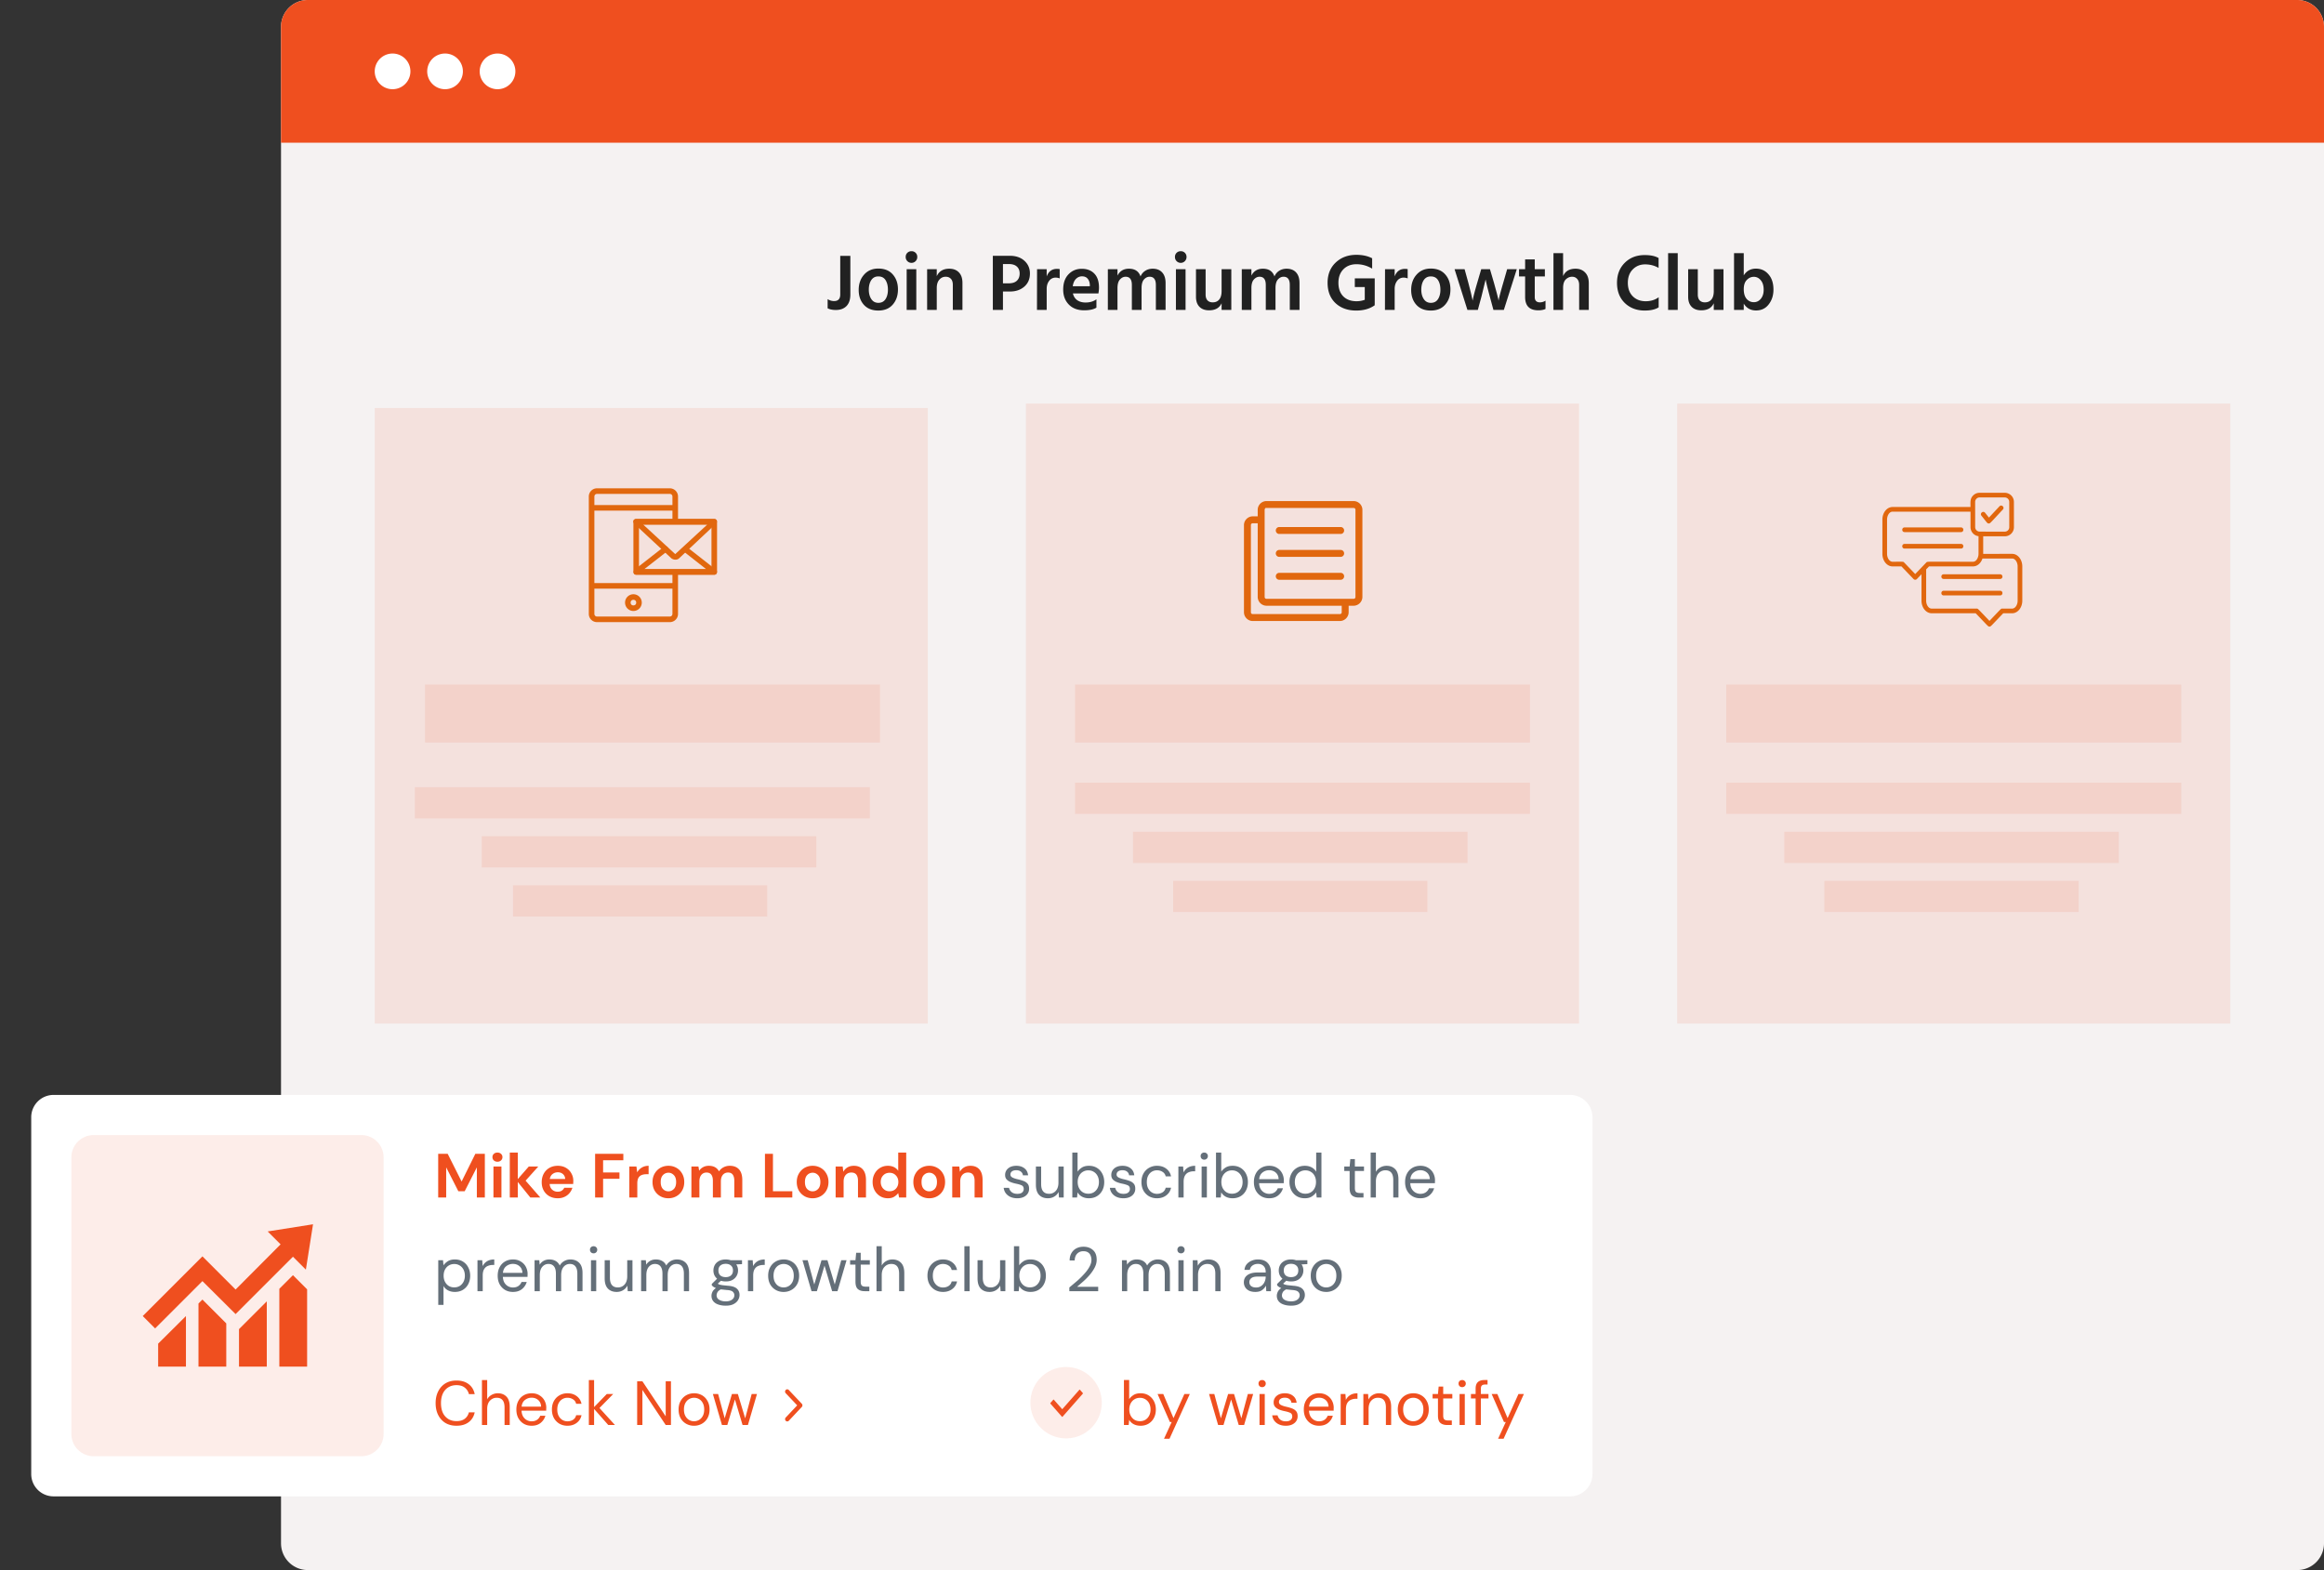 <?xml version="1.0" encoding="UTF-8"?>
<svg xmlns="http://www.w3.org/2000/svg" xmlns:v="https://vecta.io/nano" width="521" height="352" fill="none">
  <rect width="100%" height="100%" fill="#333333" stroke="none"/>
  <style><![CDATA[.B{fill:#ef4f1f}.C{fill-opacity:.1}]]></style>
  <path d="M515 0H69a6 6 0 0 0-6 6v340a6 6 0 0 0 6 6h446a6 6 0 0 0 6-6V6a6 6 0 0 0-6-6z" fill="#f5f2f2"></path>
  <g class="B C">
    <path d="M208 91.478H84v138h124v-138z"></path>
    <path d="M195 176.478H93v7h102v-7zm-12 11h-75v7h75v-7zm-11 11h-57v7h57v-7zm58-108h124v139H230v-139z"></path>
  </g>
  <path d="M283.921 112.086c-1.207 0-2.215.996-2.215 2.204v1.22h-.866c-1.211 0-2.215 1.004-2.215 2.215v19.538c0 1.211 1.004 2.215 2.215 2.215h19.538c1.211 0 2.215-1.004 2.215-2.215v-1.209h.867a2.24 2.24 0 0 0 2.215-2.215V114.29c0-1.208-1.008-2.204-2.215-2.204h-19.539zm0 2.054h19.539c.105 0 .16.045.16.15v19.549c0 .105-.055.161-.16.161h-19.539c-.105 0-.16-.056-.16-.161V114.29c0-.105.055-.15.16-.15zm-3.081 3.424h.866v16.275a2.24 2.24 0 0 0 2.215 2.215h16.618v1.209c0 .102-.059.161-.161.161H280.84c-.102 0-.161-.059-.161-.161v-19.538c0-.102.059-.161.161-.161zm5.896.343c-.135.007-.268.04-.39.098s-.231.14-.321.24a1.03 1.03 0 0 0-.263.742 1.03 1.03 0 0 0 .338.711c.101.09.218.16.345.205a1.04 1.04 0 0 0 .398.058h13.696a1.02 1.02 0 0 0 .736-.296c.096-.095.173-.209.226-.335s.08-.26.08-.396-.027-.271-.08-.397a1.06 1.06 0 0 0-.226-.335 1.02 1.02 0 0 0-.736-.295h-13.696c-.036-.002-.072-.002-.107 0zm0 5.136c-.135.007-.268.04-.39.098s-.231.14-.321.24a1.03 1.03 0 0 0-.263.742 1.03 1.03 0 0 0 .338.711c.101.091.218.16.345.205a1.02 1.02 0 0 0 .398.058h13.696a1.02 1.02 0 0 0 .736-.296c.096-.095.173-.209.226-.335s.08-.26.08-.396-.027-.271-.08-.397a1.06 1.06 0 0 0-.226-.335 1.02 1.02 0 0 0-.736-.295h-13.696c-.036-.002-.072-.002-.107 0zm0 5.136c-.135.007-.268.04-.39.098s-.231.14-.321.24a1.03 1.03 0 0 0-.206.345c-.045.128-.064.263-.057.397s.04.268.098.389a1.03 1.03 0 0 0 .24.322c.101.091.218.16.345.205a1.02 1.02 0 0 0 .398.058h13.696a1.02 1.02 0 0 0 .736-.296c.096-.095.173-.209.226-.335s.08-.26.08-.396-.027-.271-.08-.397a1.06 1.06 0 0 0-.226-.335 1.02 1.02 0 0 0-.736-.295h-13.696c-.036-.002-.072-.002-.107 0z" fill="#e1670e" stroke="#f5e2dd" stroke-width=".5"></path>
  <path d="M500 90.478H376v139h124v-139z" class="B C"></path>
  <g fill="#e1670e">
    <path d="M451.091 124.17c-6.491 0-6.493.03-6.493-.004v-3.937l4.848.005a2.04 2.04 0 0 0 2.043-2.047l-.005-5.657a2.05 2.05 0 0 0-2.044-2.047l-5.648-.005c-.55 0-1.061.215-1.444.598-.727.726-.599 1.499-.598 2.59h-17.477c-1.254 0-2.273 1.266-2.273 2.821v7.679c0 1.555 1.019 2.82 2.273 2.82h1.998l2.712 2.827a.52.52 0 0 0 .754 0l1.029-1.073v5.93c0 1.555 1.02 2.82 2.273 2.82h9.875c2.885 3.008 2.774 2.988 3.089 2.988.309 0 .192.031 3.088-2.988h1.999c1.253 0 2.273-1.265 2.273-2.82v-7.68c0-1.555-1.02-2.82-2.273-2.82h.001zm1.227 10.5c0 .962-.562 1.775-1.227 1.775h-2.222c-.302 0-.127-.1-2.866 2.755-2.703-2.818-2.561-2.755-2.866-2.755h-10.098c-.665 0-1.227-.813-1.227-1.775v-7.02l.637-.664h9.875c.955 0 1.772-.734 2.108-1.77h6.659c.665 0 1.227.812 1.227 1.774v7.68zm-25.447-8.569c-.206-.216-.19-.161-2.598-.161-.666 0-1.228-.812-1.228-1.774v-7.68c0-.962.562-1.775 1.228-1.775h17.478l.003 3.471a2.05 2.05 0 0 0 1.798 2.03v3.958c-.002.801-.478 1.77-1.228 1.77-10.463 0-10.235-.089-10.475.161l-2.489 2.595-2.489-2.595zm15.923-13.578c0-.55.443-1 .996-1l5.65.005c.55 0 .998.451.999 1.003l.004 5.657c.001.552-.444 1-.995 1l-5.65-.005a1.01 1.01 0 0 1-.999-1.002l-.005-5.658zm5.599 17.276h-12.656c-.692 0-.692-1.046 0-1.046h12.656c.692 0 .692 1.046 0 1.046zm0 3.692h-12.656c-.692 0-.692-1.045 0-1.045h12.656c.692 0 .692 1.045 0 1.045zm-21.422-15.241h12.656c.691 0 .691 1.045 0 1.045h-12.656c-.692 0-.692-1.045 0-1.045zm12.656 4.738h-12.656c-.692 0-.692-1.045 0-1.045h12.656c.691 0 .691 1.045 0 1.045zm4.578-7.372c-.432-.539.385-1.193.816-.653l.862 1.076 2.36-2.521c.473-.505 1.237.21.763.715-2.951 3.152-2.847 3.143-3.174 3.127s-.302-.09-1.627-1.744zm-292.83 15.112h-18.75v1.25h18.75v-1.25zm0-17.5h-18.75v1.25h18.75v-1.25zM142 136.978a1.875 1.875 0 1 1 0-3.75 1.875 1.875 0 1 1 0 3.75zm0-2.5c-.375 0-.625.25-.625.625s.25.625.625.625.625-.25.625-.625-.25-.625-.625-.625zm18.125-5.625h-17.5c-.375 0-.625-.25-.625-.625v-11.25c0-.375.25-.625.625-.625h17.5c.375 0 .625.25.625.625v11.25c0 .375-.25.625-.625.625zm-16.875-1.25h16.25v-10h-16.25v10z"></path>
    <path d="M160.125 128.853h-17.5a.6.6 0 0 1-.563-.437c-.062-.25 0-.5.188-.688l6.562-5.125c.25-.187.688-.187.875.125.188.25.188.688-.125.875l-5.125 4h13.875l-4.937-3.875c-.25-.187-.313-.625-.125-.875s.625-.312.875-.125l6.375 5c.187.188.312.438.187.688a.6.6 0 0 1-.562.437z"></path>
    <path d="M151.375 125.478c-.313 0-.625-.125-.875-.312l-8.313-7.751c-.187-.187-.25-.437-.187-.687s.375-.375.625-.375h17.5c.25 0 .5.188.562.375s.063.5-.187.687l-8.25 7.751c-.25.25-.563.312-.875.312zm0-1.25l7.187-6.625h-14.375l7.188 6.625z"></path>
    <path d="M150.125 139.478h-16.25a1.84 1.84 0 0 1-1.875-1.875v-26.25a1.84 1.84 0 0 1 1.875-1.875h16.25a1.84 1.84 0 0 1 1.875 1.875v5.625h-1.25v-5.625c0-.375-.25-.625-.625-.625h-16.25c-.375 0-.625.25-.625.625v26.25c0 .375.25.625.625.625h16.25c.375 0 .625-.25.625-.625v-9.375H152v9.375a1.84 1.84 0 0 1-1.875 1.875z"></path>
  </g>
  <g class="B">
    <path d="M343 175.478H241v7h102v-7zm146 0H387v7h102v-7zm-146-22H241v13h102v-13zm-145.717 0h-102v13h102v-13zm291.717 0H387v13h102v-13zm-160 33h-75v7h75v-7zm146 0h-75v7h75v-7zm-155 11h-57v7h57v-7zm146 0h-57v7h57v-7z" class="C"></path>
    <path d="M63 6a6 6 0 0 1 6-6h446a6 6 0 0 1 6 6v26H63V6z"></path>
  </g>
  <path d="M88.008 20.001a4 4 0 1 0 0-8 4 4 0 1 0 0 8zm11.765 0a4 4 0 1 0 0-8 4 4 0 1 0 0 8zm11.766 0a4 4 0 1 0 0-8 4 4 0 1 0 0 8z" fill="#fff"></path>
  <g filter="drop-shadow(4px 0 10px rgb(33 33 33/11%))">
    <path d="M352 245.478H12a5 5 0 0 0-5 5v80a5 5 0 0 0 5 5h340a5 5 0 0 0 5-5v-80a5 5 0 0 0-5-5z" fill="#fff"></path>
  </g>
  <path d="M98.235 268.478v-9.8h2.128l3.122 6.216 3.08-6.216h2.128v9.8h-1.792v-6.762l-2.73 5.362h-1.414l-2.73-5.362v6.762h-1.792zm13.283-8.022c-.326 0-.597-.098-.812-.294-.205-.196-.308-.443-.308-.742s.103-.541.308-.728c.215-.196.486-.294.812-.294s.593.098.798.294c.215.187.322.429.322.728a.96.96 0 0 1-.322.742c-.205.196-.471.294-.798.294zm-.896 8.022v-6.944h1.792v6.944h-1.792zm3.663 0v-10.08h1.792v5.95l2.464-2.814h2.128l-2.842 3.164 3.304 3.78h-2.24l-2.814-3.486v3.486h-1.792zm10.757.168c-.7 0-1.321-.149-1.862-.448a3.24 3.24 0 0 1-1.274-1.26c-.308-.541-.462-1.167-.462-1.876 0-.719.149-1.358.448-1.918.308-.56.728-.994 1.26-1.302.541-.317 1.176-.476 1.904-.476.681 0 1.283.149 1.806.448s.928.709 1.218 1.232c.298.513.448 1.087.448 1.722l-.014.322-.014.35h-5.278c.037.541.224.966.56 1.274.345.308.76.462 1.246.462.364 0 .667-.079.91-.238.252-.168.438-.383.56-.644h1.82c-.131.439-.35.84-.658 1.204-.299.355-.672.635-1.12.84-.439.205-.938.308-1.498.308zm.014-5.824c-.439 0-.826.126-1.162.378-.336.243-.551.616-.644 1.12h3.458c-.028-.457-.196-.821-.504-1.092s-.691-.406-1.148-.406zm8.357 5.656v-9.8h6.328v1.442h-4.536v2.744h3.668v1.414h-3.668v4.2h-1.792zm7.669 0v-6.944h1.596l.168 1.302a2.86 2.86 0 0 1 1.022-1.064c.438-.271.952-.406 1.54-.406v1.89h-.504c-.392 0-.742.061-1.05.182s-.551.331-.728.63c-.168.299-.252.714-.252 1.246v3.164h-1.792zm8.759.168c-.672 0-1.278-.154-1.82-.462-.532-.308-.956-.733-1.274-1.274-.308-.551-.462-1.185-.462-1.904s.159-1.349.476-1.89c.318-.551.742-.98 1.274-1.288.542-.308 1.148-.462 1.82-.462a3.51 3.51 0 0 1 1.792.462c.542.308.966.737 1.274 1.288.318.541.476 1.171.476 1.89s-.158 1.353-.476 1.904a3.34 3.34 0 0 1-1.274 1.274c-.541.308-1.143.462-1.806.462zm0-1.554c.467 0 .873-.173 1.218-.518.346-.355.518-.877.518-1.568s-.172-1.209-.518-1.554c-.345-.355-.746-.532-1.204-.532a1.66 1.66 0 0 0-1.232.532c-.336.345-.504.863-.504 1.554s.168 1.213.504 1.568a1.67 1.67 0 0 0 1.218.518zm5.159 1.386v-6.944h1.582l.154.938a2.42 2.42 0 0 1 .882-.798c.373-.205.802-.308 1.288-.308 1.073 0 1.834.415 2.282 1.246a2.71 2.71 0 0 1 1.008-.91 2.98 2.98 0 0 1 1.4-.336c.905 0 1.6.271 2.086.812s.728 1.335.728 2.38v3.92h-1.792v-3.752c0-.597-.117-1.055-.35-1.372-.224-.317-.574-.476-1.05-.476-.486 0-.878.177-1.176.532-.29.355-.434.849-.434 1.484v3.584h-1.792v-3.752c0-.597-.117-1.055-.35-1.372s-.593-.476-1.078-.476c-.476 0-.864.177-1.162.532-.29.355-.434.849-.434 1.484v3.584H155zm16.489 0v-9.8h1.792v8.4h4.34v1.4h-6.132zm10.686.168c-.672 0-1.278-.154-1.82-.462-.532-.308-.956-.733-1.274-1.274-.308-.551-.462-1.185-.462-1.904s.159-1.349.476-1.89c.318-.551.742-.98 1.274-1.288.542-.308 1.148-.462 1.82-.462a3.51 3.51 0 0 1 1.792.462c.542.308.966.737 1.274 1.288.318.541.476 1.171.476 1.89s-.158 1.353-.476 1.904a3.34 3.34 0 0 1-1.274 1.274c-.541.308-1.143.462-1.806.462zm0-1.554c.467 0 .873-.173 1.218-.518.346-.355.518-.877.518-1.568s-.172-1.209-.518-1.554c-.345-.355-.746-.532-1.204-.532a1.66 1.66 0 0 0-1.232.532c-.336.345-.504.863-.504 1.554s.168 1.213.504 1.568a1.67 1.67 0 0 0 1.218.518zm5.159 1.386v-6.944h1.582l.14 1.176c.214-.411.522-.737.924-.98.41-.243.891-.364 1.442-.364.858 0 1.526.271 2.002.812s.714 1.335.714 2.38v3.92h-1.792v-3.752c0-.597-.122-1.055-.364-1.372s-.621-.476-1.134-.476c-.504 0-.92.177-1.246.532-.318.355-.476.849-.476 1.484v3.584h-1.792zm11.709.168c-.653 0-1.236-.159-1.75-.476a3.41 3.41 0 0 1-1.218-1.302c-.298-.551-.448-1.176-.448-1.876s.15-1.321.448-1.862c.299-.551.705-.98 1.218-1.288.514-.317 1.097-.476 1.75-.476.523 0 .98.098 1.372.294s.71.471.952.826v-4.088h1.792v10.08h-1.596l-.196-.994c-.224.308-.522.579-.896.812-.364.233-.84.35-1.428.35zm.378-1.568c.579 0 1.05-.191 1.414-.574.374-.392.56-.891.56-1.498s-.186-1.101-.56-1.484c-.364-.392-.835-.588-1.414-.588-.569 0-1.04.191-1.414.574s-.56.877-.56 1.484.187 1.106.56 1.498a1.87 1.87 0 0 0 1.414.588zm8.895 1.568c-.672 0-1.279-.154-1.82-.462-.532-.308-.957-.733-1.274-1.274-.308-.551-.462-1.185-.462-1.904s.159-1.349.476-1.89a3.44 3.44 0 0 1 1.274-1.288c.541-.308 1.148-.462 1.82-.462a3.51 3.51 0 0 1 1.792.462c.541.308.966.737 1.274 1.288.317.541.476 1.171.476 1.89s-.159 1.353-.476 1.904c-.308.541-.733.966-1.274 1.274s-1.143.462-1.806.462zm0-1.554c.467 0 .873-.173 1.218-.518.345-.355.518-.877.518-1.568s-.173-1.209-.518-1.554c-.345-.355-.747-.532-1.204-.532-.476 0-.887.177-1.232.532-.336.345-.504.863-.504 1.554s.168 1.213.504 1.568c.345.345.751.518 1.218.518zm5.158 1.386v-6.944h1.582l.14 1.176a2.46 2.46 0 0 1 .924-.98c.411-.243.892-.364 1.442-.364.859 0 1.526.271 2.002.812s.714 1.335.714 2.38v3.92h-1.792v-3.752c0-.597-.121-1.055-.364-1.372s-.62-.476-1.134-.476c-.504 0-.919.177-1.246.532-.317.355-.476.849-.476 1.484v3.584h-1.792z" class="B"></path>
  <path d="M228.045 268.646c-.831 0-1.522-.21-2.072-.63s-.873-.989-.966-1.708h1.204c.074.364.266.681.574.952.317.261.742.392 1.274.392.494 0 .858-.103 1.092-.308.233-.215.35-.467.35-.756 0-.42-.154-.7-.462-.84-.299-.14-.724-.266-1.274-.378-.374-.075-.747-.182-1.12-.322s-.686-.336-.938-.588c-.252-.261-.378-.602-.378-1.022a1.86 1.86 0 0 1 .672-1.484c.457-.392 1.073-.588 1.848-.588.737 0 1.339.187 1.806.56.476.364.751.887.826 1.568h-1.162c-.047-.355-.201-.63-.462-.826-.252-.205-.593-.308-1.022-.308-.42 0-.747.089-.98.266a.85.85 0 0 0-.336.7c0 .28.144.499.434.658.298.159.7.294 1.204.406.429.093.835.21 1.218.35.392.131.709.331.952.602.252.261.378.644.378 1.148a1.91 1.91 0 0 1-.714 1.554c-.476.401-1.125.602-1.946.602zm6.874 0c-.822 0-1.475-.247-1.96-.742-.486-.504-.728-1.274-.728-2.31v-4.06h1.176v3.934c0 1.447.592 2.17 1.778 2.17a1.94 1.94 0 0 0 1.498-.644c.401-.439.602-1.059.602-1.862v-3.598h1.176v6.944h-1.064l-.084-1.246c-.215.439-.537.784-.966 1.036-.42.252-.896.378-1.428.378zm9.187 0c-.569 0-1.078-.117-1.526-.35-.438-.233-.774-.56-1.008-.98l-.112 1.162h-1.064v-10.08h1.176v4.284c.224-.336.542-.639.952-.91.42-.271.952-.406 1.596-.406.691 0 1.293.159 1.806.476a3.2 3.2 0 0 1 1.19 1.302c.29.551.434 1.176.434 1.876s-.144 1.325-.434 1.876c-.28.541-.681.971-1.204 1.288-.513.308-1.115.462-1.806.462zm-.126-1.022c.467 0 .878-.107 1.232-.322.355-.224.635-.532.84-.924s.308-.849.308-1.372-.102-.98-.308-1.372-.485-.695-.84-.91c-.354-.224-.765-.336-1.232-.336a2.26 2.26 0 0 0-1.232.336c-.354.215-.634.518-.84.91s-.308.849-.308 1.372.103.98.308 1.372.486.7.84.924c.355.215.766.322 1.232.322zm7.868 1.022c-.831 0-1.522-.21-2.072-.63s-.873-.989-.966-1.708h1.204c.074.364.266.681.574.952.317.261.742.392 1.274.392.494 0 .858-.103 1.092-.308.233-.215.35-.467.35-.756 0-.42-.154-.7-.462-.84-.299-.14-.724-.266-1.274-.378-.374-.075-.747-.182-1.12-.322s-.686-.336-.938-.588c-.252-.261-.378-.602-.378-1.022a1.86 1.86 0 0 1 .672-1.484c.457-.392 1.073-.588 1.848-.588.737 0 1.339.187 1.806.56.476.364.751.887.826 1.568h-1.162c-.047-.355-.201-.63-.462-.826-.252-.205-.593-.308-1.022-.308-.42 0-.747.089-.98.266a.85.85 0 0 0-.336.7c0 .28.144.499.434.658.298.159.7.294 1.204.406.429.093.835.21 1.218.35.392.131.709.331.952.602.252.261.378.644.378 1.148a1.91 1.91 0 0 1-.714 1.554c-.476.401-1.125.602-1.946.602zm7.532 0c-.663 0-1.26-.149-1.792-.448-.523-.308-.938-.733-1.246-1.274-.299-.551-.448-1.19-.448-1.918s.149-1.363.448-1.904a3.27 3.27 0 0 1 1.246-1.274 3.51 3.51 0 0 1 1.792-.462c.821 0 1.512.215 2.072.644.569.429.928 1.003 1.078 1.722h-1.204a1.52 1.52 0 0 0-.686-.994c-.364-.243-.789-.364-1.274-.364-.392 0-.761.098-1.106.294s-.626.49-.84.882-.322.877-.322 1.456.107 1.064.322 1.456.494.691.84.896c.345.196.714.294 1.106.294.485 0 .91-.117 1.274-.35.364-.243.592-.583.686-1.022h1.204a2.78 2.78 0 0 1-1.064 1.708c-.57.439-1.265.658-2.086.658zm4.792-.168v-6.944h1.064l.097 1.33c.215-.457.542-.821.981-1.092s.98-.406 1.624-.406v1.232h-.322a2.83 2.83 0 0 0-1.134.224c-.345.14-.621.383-.826.728s-.308.821-.308 1.428v3.5h-1.176zm5.799-8.484a.82.82 0 0 1-.587-.224c-.15-.159-.224-.355-.224-.588 0-.224.074-.411.224-.56a.82.82 0 0 1 .587-.224.81.81 0 0 1 .575.224.74.74 0 0 1 .238.56.8.8 0 0 1-.238.588.81.81 0 0 1-.575.224zm-.587 8.484v-6.944h1.176v6.944h-1.176zm6.932.168c-.569 0-1.078-.117-1.526-.35-.438-.233-.773-.56-1.007-.98l-.112 1.162h-1.064v-10.08h1.176v4.284c.224-.336.541-.639.951-.91.42-.271.953-.406 1.597-.406.691 0 1.293.159 1.806.476a3.2 3.2 0 0 1 1.19 1.302c.29.551.433 1.176.433 1.876s-.143 1.325-.433 1.876a3.2 3.2 0 0 1-1.205 1.288c-.513.308-1.115.462-1.806.462zm-.125-1.022c.467 0 .878-.107 1.232-.322.355-.224.635-.532.84-.924s.307-.849.307-1.372-.101-.98-.307-1.372-.485-.695-.84-.91c-.354-.224-.765-.336-1.232-.336s-.878.112-1.233.336c-.354.215-.634.518-.84.91s-.307.849-.307 1.372.102.98.307 1.372.486.7.84.924c.355.215.767.322 1.233.322zm8.329 1.022c-.662 0-1.251-.149-1.765-.448-.513-.308-.918-.733-1.217-1.274-.289-.541-.434-1.181-.434-1.918 0-.728.145-1.363.434-1.904.29-.551.691-.975 1.204-1.274.523-.308 1.125-.462 1.806-.462.672 0 1.251.154 1.736.462.495.299.873.695 1.134 1.19a3.36 3.36 0 0 1 .392 1.596l-.014.308v.35h-5.53c.028.532.15.975.364 1.33.224.345.5.607.826.784.336.177.691.266 1.064.266.486 0 .892-.112 1.218-.336s.565-.527.714-.91h1.161c-.186.644-.545 1.181-1.077 1.61-.522.42-1.194.63-2.016.63zm0-6.286a2.36 2.36 0 0 0-1.498.518c-.429.336-.676.831-.742 1.484h4.368c-.028-.625-.242-1.115-.644-1.47s-.896-.532-1.484-.532zm7.998 6.286c-.691 0-1.296-.159-1.819-.476-.513-.317-.915-.751-1.204-1.302-.28-.551-.421-1.176-.421-1.876s.146-1.321.435-1.862c.289-.551.69-.98 1.203-1.288.513-.317 1.121-.476 1.821-.476.569 0 1.072.117 1.511.35a2.52 2.52 0 0 1 1.022.98v-4.298h1.177v10.08h-1.065l-.112-1.148c-.224.336-.546.639-.966.91s-.947.406-1.582.406zm.127-1.022c.467 0 .876-.107 1.231-.322.364-.224.645-.532.841-.924.205-.392.308-.849.308-1.372s-.103-.98-.308-1.372c-.196-.392-.477-.695-.841-.91-.355-.224-.764-.336-1.231-.336-.457 0-.868.112-1.232.336-.355.215-.635.518-.84.91-.196.392-.294.849-.294 1.372s.098.98.294 1.372c.205.392.485.7.84.924.364.215.775.322 1.232.322zm11.964.854c-.634 0-1.134-.154-1.498-.462s-.546-.863-.546-1.666v-3.822h-1.204v-.994h1.204l.154-1.666h1.022v1.666h2.044v.994h-2.044v3.822c0 .439.089.737.266.896.178.149.49.224.938.224h.728v1.008h-1.064zm2.67 0v-10.08h1.175v4.326c.234-.429.566-.761.995-.994.43-.243.896-.364 1.4-.364.803 0 1.447.252 1.932.756.486.495.728 1.26.728 2.296v4.06h-1.163v-3.934c0-1.447-.583-2.17-1.75-2.17-.606 0-1.115.219-1.526.658-.41.429-.616 1.045-.616 1.848v3.598h-1.175zm11.134.168c-.663 0-1.252-.149-1.765-.448-.513-.308-.918-.733-1.217-1.274-.289-.541-.434-1.181-.434-1.918 0-.728.145-1.363.434-1.904a3.11 3.11 0 0 1 1.204-1.274c.523-.308 1.125-.462 1.806-.462.672 0 1.251.154 1.736.462.495.299.873.695 1.134 1.19a3.37 3.37 0 0 1 .392 1.596l-.014.308v.35h-5.53c.028.532.149.975.364 1.33.224.345.499.607.826.784.336.177.691.266 1.064.266.485 0 .89-.112 1.217-.336a1.92 1.92 0 0 0 .715-.91h1.162c-.187.644-.547 1.181-1.079 1.61-.523.42-1.194.63-2.015.63zm0-6.286a2.36 2.36 0 0 0-1.498.518c-.429.336-.677.831-.742 1.484h4.367c-.028-.625-.242-1.115-.643-1.47s-.896-.532-1.484-.532zM98.25 292.558v-10.024h1.064l.112 1.148c.224-.336.541-.639.953-.91.42-.271.952-.406 1.596-.406.69 0 1.292.159 1.806.476s.91.751 1.19 1.302c.289.551.434 1.176.434 1.876s-.145 1.325-.434 1.876c-.28.541-.682.971-1.204 1.288-.514.308-1.116.462-1.806.462-.57 0-1.078-.117-1.526-.35-.439-.233-.775-.56-1.008-.98v4.242H98.25zm3.585-3.934c.466 0 .877-.107 1.232-.322.354-.224.634-.532.84-.924s.308-.849.308-1.372-.103-.98-.308-1.372-.486-.695-.84-.91a2.26 2.26 0 0 0-1.232-.336c-.467 0-.878.112-1.232.336-.355.215-.635.518-.841.91s-.308.849-.308 1.372.103.98.308 1.372.486.7.841.924c.354.215.765.322 1.232.322zm5.207.854v-6.944h1.064l.098 1.33a2.52 2.52 0 0 1 .98-1.092c.439-.271.98-.406 1.624-.406v1.232h-.322a2.83 2.83 0 0 0-1.134.224c-.345.14-.621.383-.826.728s-.308.821-.308 1.428v3.5h-1.176zm7.948.168c-.662 0-1.25-.149-1.764-.448a3.34 3.34 0 0 1-1.218-1.274c-.289-.541-.434-1.181-.434-1.918 0-.728.145-1.363.434-1.904.29-.551.691-.975 1.204-1.274.523-.308 1.125-.462 1.806-.462.672 0 1.251.154 1.736.462.495.299.873.695 1.134 1.19a3.36 3.36 0 0 1 .392 1.596l-.014.308v.35h-5.53c.028.532.15.975.364 1.33.224.345.5.607.826.784.336.177.691.266 1.064.266.486 0 .892-.112 1.218-.336s.565-.527.714-.91h1.162a3.15 3.15 0 0 1-1.078 1.61c-.522.42-1.194.63-2.016.63zm0-6.286a2.36 2.36 0 0 0-1.498.518c-.429.336-.676.831-.742 1.484h4.368c-.028-.625-.242-1.115-.644-1.47s-.896-.532-1.484-.532zm4.849 6.118v-6.944h1.064l.084 1.008c.224-.373.523-.663.896-.868s.793-.308 1.26-.308c.551 0 1.022.112 1.414.336.401.224.709.565.924 1.022a2.68 2.68 0 0 1 .994-.994c.429-.243.891-.364 1.386-.364.831 0 1.493.252 1.988.756.495.495.742 1.26.742 2.296v4.06h-1.162v-3.934c0-.719-.145-1.26-.434-1.624s-.705-.546-1.246-.546a1.76 1.76 0 0 0-1.4.658c-.364.429-.546 1.045-.546 1.848v3.598h-1.176v-3.934c0-.719-.145-1.26-.434-1.624s-.705-.546-1.246-.546c-.551 0-1.013.219-1.386.658-.364.429-.546 1.045-.546 1.848v3.598h-1.176zm13.237-8.484c-.233 0-.429-.075-.588-.224-.149-.159-.224-.355-.224-.588a.76.76 0 0 1 .224-.56c.159-.149.355-.224.588-.224.224 0 .416.075.574.224s.238.336.238.56a.8.8 0 0 1-.238.588c-.158.149-.35.224-.574.224zm-.588 8.484v-6.944h1.176v6.944h-1.176zm5.758.168c-.821 0-1.475-.247-1.96-.742-.485-.504-.728-1.274-.728-2.31v-4.06h1.176v3.934c0 1.447.593 2.17 1.778 2.17.607 0 1.106-.215 1.498-.644.401-.439.602-1.059.602-1.862v-3.598h1.176v6.944h-1.064l-.084-1.246c-.215.439-.537.784-.966 1.036-.42.252-.896.378-1.428.378zm5.478-.168v-6.944h1.064l.084 1.008c.224-.373.522-.663.896-.868s.793-.308 1.26-.308c.55 0 1.022.112 1.414.336.401.224.709.565.924 1.022a2.67 2.67 0 0 1 .994-.994c.429-.243.891-.364 1.386-.364.83 0 1.493.252 1.988.756.494.495.742 1.26.742 2.296v4.06h-1.162v-3.934c0-.719-.145-1.26-.434-1.624s-.705-.546-1.246-.546a1.76 1.76 0 0 0-1.4.658c-.364.429-.546 1.045-.546 1.848v3.598h-1.176v-3.934c0-.719-.145-1.26-.434-1.624s-.705-.546-1.246-.546c-.551 0-1.013.219-1.386.658-.364.429-.546 1.045-.546 1.848v3.598h-1.176zm18.972-2.184c-.392 0-.751-.051-1.078-.154l-.7.658a1.59 1.59 0 0 0 .378.196c.159.047.383.093.672.14l1.218.126c.934.065 1.601.28 2.002.644s.602.84.602 1.428c0 .401-.112.784-.336 1.148-.214.364-.55.663-1.008.896-.448.233-1.026.35-1.736.35-.625 0-1.18-.084-1.666-.252-.485-.159-.863-.406-1.134-.742-.27-.327-.406-.742-.406-1.246 0-.261.07-.546.21-.854.14-.299.402-.583.784-.854-.205-.084-.382-.173-.532-.266-.14-.103-.27-.215-.392-.336v-.322l1.19-1.176c-.55-.467-.826-1.083-.826-1.848a2.46 2.46 0 0 1 .322-1.246c.215-.373.528-.667.938-.882.411-.224.91-.336 1.498-.336.402 0 .766.056 1.092.168h2.562v.882l-1.302.056a2.33 2.33 0 0 1 .406 1.358c0 .457-.112.873-.336 1.246-.214.373-.527.672-.938.896-.401.215-.896.322-1.484.322zm0-.966c.495 0 .887-.126 1.176-.378.299-.261.448-.635.448-1.12 0-.476-.149-.84-.448-1.092-.289-.261-.681-.392-1.176-.392-.504 0-.905.131-1.204.392-.289.252-.434.616-.434 1.092 0 .485.145.859.434 1.12.299.252.7.378 1.204.378zm-2.044 4.046a1.11 1.11 0 0 0 .588 1.036c.392.233.882.35 1.47.35.579 0 1.041-.126 1.386-.378.355-.252.532-.588.532-1.008 0-.299-.121-.56-.364-.784-.242-.215-.69-.341-1.344-.378l-1.33-.14c-.382.205-.634.425-.756.658-.121.243-.182.457-.182.644zm7.025-.896v-6.944h1.064l.098 1.33c.214-.457.541-.821.98-1.092s.98-.406 1.624-.406v1.232h-.322a2.83 2.83 0 0 0-1.134.224 1.68 1.68 0 0 0-.826.728c-.206.345-.308.821-.308 1.428v3.5h-1.176zm7.99.168a3.49 3.49 0 0 1-1.764-.448 3.3 3.3 0 0 1-1.246-1.26c-.299-.551-.448-1.195-.448-1.932s.154-1.377.462-1.918a3.27 3.27 0 0 1 1.246-1.274c.532-.299 1.125-.448 1.778-.448a3.49 3.49 0 0 1 1.764.448c.523.299.933.723 1.232 1.274.308.541.462 1.181.462 1.918s-.154 1.381-.462 1.932c-.308.541-.728.961-1.26 1.26a3.49 3.49 0 0 1-1.764.448zm0-1.008a2.23 2.23 0 0 0 1.12-.294c.345-.196.625-.49.84-.882s.322-.877.322-1.456-.107-1.064-.322-1.456c-.205-.392-.481-.686-.826-.882s-.714-.294-1.106-.294a2.23 2.23 0 0 0-1.12.294c-.345.196-.625.49-.84.882s-.322.877-.322 1.456.107 1.064.322 1.456.49.686.826.882c.345.196.714.294 1.106.294zm6.261.84l-2.03-6.944h1.176l1.47 5.446 1.624-5.446h1.33l1.638 5.446 1.456-5.446h1.19l-2.03 6.944h-1.204l-1.708-5.726-1.708 5.726h-1.204zm11.899 0c-.635 0-1.134-.154-1.498-.462s-.546-.863-.546-1.666v-3.822h-1.204v-.994h1.204l.154-1.666h1.022v1.666h2.044v.994h-2.044v3.822c0 .439.089.737.266.896.177.149.49.224.938.224h.728v1.008h-1.064zm2.67 0v-10.08h1.176v4.326a2.43 2.43 0 0 1 .994-.994c.429-.243.896-.364 1.4-.364.803 0 1.447.252 1.932.756.485.495.728 1.26.728 2.296v4.06h-1.162v-3.934c0-1.447-.583-2.17-1.75-2.17-.607 0-1.115.219-1.526.658-.411.429-.616 1.045-.616 1.848v3.598h-1.176zm14.909.168c-.663 0-1.26-.149-1.792-.448-.523-.308-.938-.733-1.246-1.274-.299-.551-.448-1.19-.448-1.918s.149-1.363.448-1.904a3.27 3.27 0 0 1 1.246-1.274 3.51 3.51 0 0 1 1.792-.462c.821 0 1.512.215 2.072.644.569.429.929 1.003 1.078 1.722h-1.204c-.093-.429-.322-.761-.686-.994-.364-.243-.789-.364-1.274-.364-.392 0-.761.098-1.106.294s-.625.49-.84.882-.322.877-.322 1.456.107 1.064.322 1.456.495.691.84.896c.345.196.714.294 1.106.294.485 0 .91-.117 1.274-.35.364-.243.593-.583.686-1.022h1.204a2.78 2.78 0 0 1-1.064 1.708c-.569.439-1.265.658-2.086.658zm4.792-.168v-10.08h1.176v10.08h-1.176zm5.638.168c-.822 0-1.475-.247-1.96-.742-.486-.504-.728-1.274-.728-2.31v-4.06h1.176v3.934c0 1.447.592 2.17 1.778 2.17a1.94 1.94 0 0 0 1.498-.644c.401-.439.602-1.059.602-1.862v-3.598h1.176v6.944h-1.064l-.084-1.246c-.215.439-.537.784-.966 1.036-.42.252-.896.378-1.428.378zm9.188 0c-.57 0-1.078-.117-1.526-.35-.439-.233-.775-.56-1.008-.98l-.112 1.162h-1.064v-10.08h1.176v4.284c.224-.336.541-.639.952-.91.42-.271.952-.406 1.596-.406.69 0 1.292.159 1.806.476s.91.751 1.19 1.302c.289.551.434 1.176.434 1.876s-.145 1.325-.434 1.876c-.28.541-.682.971-1.204 1.288-.514.308-1.116.462-1.806.462zm-.126-1.022c.466 0 .877-.107 1.232-.322.354-.224.634-.532.84-.924s.308-.849.308-1.372-.103-.98-.308-1.372-.486-.695-.84-.91a2.26 2.26 0 0 0-1.232-.336c-.467 0-.878.112-1.232.336-.355.215-.635.518-.84.91s-.308.849-.308 1.372.102.98.308 1.372.485.7.84.924c.354.215.765.322 1.232.322zm8.828.854v-.826l1.876-1.582c.597-.541 1.124-1.073 1.582-1.596.466-.523.83-1.036 1.092-1.54.27-.504.406-.989.406-1.456a2.55 2.55 0 0 0-.182-.966 1.46 1.46 0 0 0-.56-.714c-.262-.187-.616-.28-1.064-.28-.43 0-.789.098-1.078.294a1.78 1.78 0 0 0-.658.756c-.14.317-.21.658-.21 1.022h-1.134c0-.644.135-1.195.406-1.652a2.69 2.69 0 0 1 1.106-1.064c.466-.243.994-.364 1.582-.364.868 0 1.577.247 2.128.742.56.485.84 1.213.84 2.184 0 .579-.145 1.153-.434 1.722-.29.56-.658 1.106-1.106 1.638a15.28 15.28 0 0 1-1.442 1.47l-1.414 1.232h4.732v.98h-6.468zm11.8 0v-6.944h1.064l.084 1.008c.224-.373.523-.663.896-.868s.794-.308 1.26-.308c.551 0 1.022.112 1.414.336.402.224.71.565.924 1.022a2.68 2.68 0 0 1 .994-.994 2.77 2.77 0 0 1 1.386-.364c.831 0 1.494.252 1.988.756.495.495.742 1.26.742 2.296v4.06h-1.162v-3.934c0-.719-.144-1.26-.434-1.624s-.704-.546-1.246-.546c-.56 0-1.026.219-1.4.658-.364.429-.546 1.045-.546 1.848v3.598h-1.176v-3.934c0-.719-.144-1.26-.434-1.624s-.704-.546-1.246-.546c-.55 0-1.012.219-1.386.658-.364.429-.546 1.045-.546 1.848v3.598h-1.176zm13.238-8.484c-.234 0-.431-.075-.589-.224-.15-.159-.223-.355-.223-.588 0-.224.073-.411.223-.56.158-.149.355-.224.589-.224a.81.81 0 0 1 .574.224c.158.149.237.336.237.56a.8.8 0 0 1-.237.588.81.81 0 0 1-.574.224zm-.589 8.484v-6.944h1.176v6.944h-1.176zm3.224 0v-6.944h1.064l.069 1.246a2.52 2.52 0 0 1 .966-1.036c.42-.252.897-.378 1.429-.378.822 0 1.474.252 1.959.756.495.495.743 1.26.743 2.296v4.06h-1.176v-3.934c0-1.447-.597-2.17-1.792-2.17a1.95 1.95 0 0 0-1.499.658c-.392.429-.587 1.045-.587 1.848v3.598h-1.176zm14.026.168c-.578 0-1.058-.098-1.441-.294s-.667-.457-.854-.784-.28-.681-.28-1.064c0-.709.271-1.255.812-1.638s1.278-.574 2.211-.574h1.877v-.084c0-.607-.158-1.064-.476-1.372-.317-.317-.742-.476-1.274-.476-.457 0-.854.117-1.19.35-.326.224-.532.555-.616.994h-1.205c.047-.504.216-.929.505-1.274.299-.345.668-.607 1.106-.784.439-.187.906-.28 1.4-.28.971 0 1.698.261 2.183.784.495.513.742 1.199.742 2.058v4.27h-1.049l-.07-1.246c-.196.392-.485.728-.868 1.008-.373.271-.878.406-1.513.406zm.183-.994c.448 0 .831-.117 1.148-.35a2.21 2.21 0 0 0 .742-.91 2.83 2.83 0 0 0 .252-1.176v-.014h-1.778c-.69 0-1.18.121-1.47.364a1.1 1.1 0 0 0-.42.882c0 .364.131.658.392.882.271.215.649.322 1.134.322zm7.825-1.358c-.392 0-.75-.051-1.077-.154l-.7.658a1.59 1.59 0 0 0 .378.196 5.79 5.79 0 0 0 .671.14l1.219.126c.934.065 1.6.28 2.001.644s.603.84.603 1.428c0 .401-.112.784-.336 1.148-.214.364-.551.663-1.009.896-.448.233-1.025.35-1.735.35-.625 0-1.18-.084-1.666-.252-.485-.159-.863-.406-1.134-.742-.27-.327-.406-.742-.406-1.246 0-.261.07-.546.21-.854.14-.299.401-.583.783-.854a3.59 3.59 0 0 1-.531-.266c-.14-.103-.27-.215-.392-.336v-.322l1.19-1.176c-.55-.467-.827-1.083-.827-1.848 0-.457.109-.873.323-1.246s.528-.667.938-.882c.411-.224.909-.336 1.497-.336.402 0 .767.056 1.093.168h2.562v.882l-1.302.056a2.33 2.33 0 0 1 .406 1.358c0 .457-.112.873-.336 1.246-.214.373-.527.672-.938.896-.401.215-.897.322-1.485.322zm0-.966c.495 0 .888-.126 1.177-.378.299-.261.448-.635.448-1.12 0-.476-.149-.84-.448-1.092-.289-.261-.682-.392-1.177-.392-.504 0-.904.131-1.203.392-.289.252-.435.616-.435 1.092 0 .485.146.859.435 1.12.299.252.699.378 1.203.378zm-2.043 4.046a1.11 1.11 0 0 0 .588 1.036c.392.233.882.35 1.47.35.579 0 1.041-.126 1.386-.378.355-.252.532-.588.532-1.008 0-.299-.121-.56-.364-.784-.242-.215-.691-.341-1.345-.378l-1.329-.14c-.382.205-.635.425-.757.658-.121.243-.181.457-.181.644zm9.916-.728c-.654 0-1.243-.149-1.765-.448a3.3 3.3 0 0 1-1.246-1.26c-.299-.551-.448-1.195-.448-1.932s.155-1.377.463-1.918a3.27 3.27 0 0 1 1.246-1.274c.532-.299 1.124-.448 1.778-.448s1.24.149 1.763.448.934.723 1.233 1.274c.308.541.461 1.181.461 1.918s-.153 1.381-.461 1.932c-.308.541-.728.961-1.26 1.26a3.49 3.49 0 0 1-1.764.448zm0-1.008a2.23 2.23 0 0 0 1.119-.294c.345-.196.625-.49.84-.882s.323-.877.323-1.456-.109-1.064-.323-1.456c-.206-.392-.48-.686-.825-.882s-.714-.294-1.106-.294a2.23 2.23 0 0 0-1.121.294c-.346.196-.626.49-.84.882s-.321.877-.321 1.456.106 1.064.321 1.456.491.686.827.882c.345.196.714.294 1.106.294z" fill="#646f79"></path>
  <g class="B">
    <path opacity=".1" d="M239 322.478a8 8 0 1 0 0-16 8 8 0 1 0 0 16z"></path>
    <path d="M242.736 312.47l-4.525 5.147c-.009.012-.02.021-.032.028s-.027.009-.041.009-.028-.003-.041-.009-.023-.016-.032-.028l-2.569-2.922c-.02-.023-.031-.052-.031-.082s.011-.06.031-.082l.624-.711c.008-.012.019-.021.032-.028s.026-.009.041-.009a.09.09 0 0 1 .04.009c.013.007.024.016.032.028l1.874 2.125 3.832-4.354c.009-.012.02-.021.032-.028s.027-.009.041-.009.028.003.041.009.024.016.032.028l.624.711c.02.022.031.052.031.082s-.011.06-.031.082l-.005.004zm12.94 7.176c-.57 0-1.078-.117-1.526-.35-.439-.233-.775-.56-1.008-.98l-.112 1.162h-1.064v-10.08h1.176v4.284c.224-.336.541-.639.952-.91.42-.271.952-.406 1.596-.406.69 0 1.292.159 1.806.476a3.2 3.2 0 0 1 1.19 1.302c.289.551.434 1.176.434 1.876s-.145 1.325-.434 1.876c-.28.541-.682.971-1.204 1.288-.514.308-1.116.462-1.806.462zm-.126-1.022c.466 0 .877-.107 1.232-.322.354-.224.634-.532.84-.924s.308-.849.308-1.372-.103-.98-.308-1.372a2.27 2.27 0 0 0-.84-.91 2.26 2.26 0 0 0-1.232-.336c-.467 0-.878.112-1.232.336-.355.215-.635.518-.84.91s-.308.849-.308 1.372.102.98.308 1.372a2.37 2.37 0 0 0 .84.924c.354.215.765.322 1.232.322zm5.402 3.934l1.722-3.752h-.406l-2.758-6.272h1.274l2.296 5.404 2.436-5.404h1.218l-4.55 10.024h-1.232zm12.129-3.08l-2.03-6.944h1.176l1.47 5.446 1.624-5.446h1.33l1.638 5.446 1.456-5.446h1.19l-2.03 6.944h-1.204l-1.708-5.726-1.708 5.726h-1.204zm9.868-8.484c-.233 0-.429-.075-.588-.224-.149-.159-.224-.355-.224-.588a.76.76 0 0 1 .224-.56c.159-.149.355-.224.588-.224.224 0 .416.075.574.224a.74.74 0 0 1 .238.56.8.8 0 0 1-.238.588c-.158.149-.35.224-.574.224zm-.588 8.484v-6.944h1.176v6.944h-1.176zm5.884.168c-.831 0-1.521-.21-2.072-.63s-.873-.989-.966-1.708h1.204c.075.364.266.681.574.952.317.261.742.392 1.274.392.495 0 .859-.103 1.092-.308.233-.215.35-.467.35-.756 0-.42-.154-.7-.462-.84-.299-.14-.723-.266-1.274-.378-.373-.075-.747-.182-1.12-.322s-.686-.336-.938-.588c-.252-.261-.378-.602-.378-1.022a1.86 1.86 0 0 1 .672-1.484c.457-.392 1.073-.588 1.848-.588.737 0 1.339.187 1.806.56.476.364.751.887.826 1.568h-1.162c-.047-.355-.201-.63-.462-.826-.252-.205-.593-.308-1.022-.308-.42 0-.747.089-.98.266a.85.85 0 0 0-.336.7c0 .28.145.499.434.658.299.159.7.294 1.204.406.429.093.835.21 1.218.35.392.131.709.331.952.602.252.261.378.644.378 1.148a1.91 1.91 0 0 1-.714 1.554c-.476.401-1.125.602-1.946.602zm7.462 0c-.663 0-1.251-.149-1.764-.448a3.34 3.34 0 0 1-1.218-1.274c-.289-.541-.434-1.181-.434-1.918 0-.728.145-1.363.434-1.904a3.11 3.11 0 0 1 1.204-1.274c.523-.308 1.125-.462 1.806-.462.672 0 1.251.154 1.736.462.495.299.873.695 1.134 1.19a3.37 3.37 0 0 1 .392 1.596l-.014.308v.35h-5.53c.028.532.149.975.364 1.33.224.345.499.607.826.784.336.177.691.266 1.064.266.485 0 .891-.112 1.218-.336s.565-.527.714-.91h1.162c-.187.644-.546 1.181-1.078 1.61-.523.42-1.195.63-2.016.63zm0-6.286a2.36 2.36 0 0 0-1.498.518c-.429.336-.677.831-.742 1.484h4.368c-.028-.625-.243-1.115-.644-1.47s-.896-.532-1.484-.532zm4.849 6.118v-6.944h1.064l.098 1.33c.214-.457.541-.821.98-1.092s.98-.406 1.624-.406v1.232H304a2.83 2.83 0 0 0-1.134.224 1.68 1.68 0 0 0-.826.728c-.206.345-.308.821-.308 1.428v3.5h-1.176zm5.086 0v-6.944h1.064l.07 1.246a2.52 2.52 0 0 1 .966-1.036c.42-.252.896-.378 1.428-.378.821 0 1.474.252 1.96.756.494.495.742 1.26.742 2.296v4.06h-1.176v-3.934c0-1.447-.598-2.17-1.792-2.17-.598 0-1.097.219-1.498.658-.392.429-.588 1.045-.588 1.848v3.598h-1.176zm11.175.168a3.49 3.49 0 0 1-1.764-.448c-.522-.299-.938-.719-1.246-1.26-.298-.551-.448-1.195-.448-1.932s.154-1.377.462-1.918c.308-.551.724-.975 1.246-1.274.532-.299 1.125-.448 1.778-.448s1.242.149 1.764.448a3.17 3.17 0 0 1 1.232 1.274c.308.541.462 1.181.462 1.918s-.154 1.381-.462 1.932c-.308.541-.728.961-1.26 1.26-.522.299-1.11.448-1.764.448zm0-1.008a2.23 2.23 0 0 0 1.12-.294c.346-.196.626-.49.84-.882s.322-.877.322-1.456-.107-1.064-.322-1.456c-.205-.392-.48-.686-.826-.882s-.714-.294-1.106-.294c-.401 0-.774.098-1.12.294s-.625.49-.84.882-.322.877-.322 1.456.108 1.064.322 1.456.49.686.826.882c.346.196.714.294 1.106.294zm7.592.84c-.635 0-1.134-.154-1.498-.462s-.546-.863-.546-1.666v-3.822h-1.204v-.994h1.204l.154-1.666h1.022v1.666h2.044v.994h-2.044v3.822c0 .439.089.737.266.896.177.149.49.224.938.224h.728v1.008h-1.064zm3.384-8.484c-.233 0-.429-.075-.588-.224-.149-.159-.224-.355-.224-.588a.76.76 0 0 1 .224-.56c.159-.149.355-.224.588-.224a.81.81 0 0 1 .574.224c.159.149.238.336.238.56a.8.8 0 0 1-.238.588.81.81 0 0 1-.574.224zm-.588 8.484v-6.944h1.176v6.944h-1.176zm3.602 0v-5.95h-1.05v-.994h1.05v-1.204c0-.672.168-1.162.504-1.47s.826-.462 1.47-.462h.7v1.008h-.518c-.355 0-.607.075-.756.224-.15.14-.224.383-.224.728v1.176h1.708v.994h-1.708v5.95h-1.176zm5.04 3.08l1.722-3.752h-.406l-2.758-6.272h1.274l2.296 5.404 2.436-5.404h1.218l-4.55 10.024h-1.232zm-233.513-2.912c-.961 0-1.792-.21-2.492-.63-.691-.429-1.227-1.022-1.61-1.778-.383-.765-.574-1.652-.574-2.66 0-.999.191-1.876.574-2.632.383-.765.919-1.363 1.61-1.792.7-.429 1.531-.644 2.492-.644 1.12 0 2.03.271 2.73.812.71.532 1.162 1.279 1.358 2.24h-1.302a2.56 2.56 0 0 0-.924-1.456c-.457-.373-1.078-.56-1.862-.56-.7 0-1.311.163-1.834.49-.522.317-.928.779-1.218 1.386-.28.597-.42 1.316-.42 2.156s.14 1.563.42 2.17a3.27 3.27 0 0 0 1.218 1.386c.523.317 1.134.476 1.834.476.784 0 1.405-.177 1.862-.532.467-.364.775-.845.924-1.442h1.302c-.196.943-.648 1.68-1.358 2.212-.7.532-1.61.798-2.73.798zm5.708-.168v-10.08h1.176v4.326a2.43 2.43 0 0 1 .994-.994c.429-.243.896-.364 1.4-.364.803 0 1.447.252 1.932.756.485.495.728 1.26.728 2.296v4.06h-1.162v-3.934c0-1.447-.583-2.17-1.75-2.17-.607 0-1.115.219-1.526.658-.411.429-.616 1.045-.616 1.848v3.598h-1.176zm11.134.168c-.663 0-1.251-.149-1.764-.448-.514-.308-.92-.733-1.218-1.274-.29-.541-.434-1.181-.434-1.918 0-.728.144-1.363.434-1.904.289-.551.69-.975 1.204-1.274.522-.308 1.124-.462 1.806-.462.672 0 1.25.154 1.736.462.494.299.872.695 1.134 1.19a3.37 3.37 0 0 1 .392 1.596l-.014.308v.35h-5.53c.028.532.149.975.364 1.33.224.345.499.607.826.784a2.25 2.25 0 0 0 1.064.266c.485 0 .891-.112 1.218-.336a1.93 1.93 0 0 0 .714-.91h1.162c-.187.644-.546 1.181-1.078 1.61-.523.42-1.195.63-2.016.63zm0-6.286c-.56 0-1.06.173-1.498.518-.43.336-.677.831-.742 1.484h4.368c-.028-.625-.243-1.115-.644-1.47s-.896-.532-1.484-.532zm8.04 6.286c-.662 0-1.26-.149-1.792-.448a3.41 3.41 0 0 1-1.246-1.274c-.298-.551-.448-1.19-.448-1.918s.15-1.363.448-1.904c.308-.551.724-.975 1.246-1.274.532-.308 1.13-.462 1.792-.462.822 0 1.512.215 2.072.644.57.429.929 1.003 1.078 1.722h-1.204c-.093-.429-.322-.761-.686-.994-.364-.243-.788-.364-1.274-.364-.392 0-.76.098-1.106.294s-.625.49-.84.882-.322.877-.322 1.456.108 1.064.322 1.456a2.29 2.29 0 0 0 .84.896c.346.196.714.294 1.106.294a2.31 2.31 0 0 0 1.274-.35c.364-.243.593-.583.686-1.022h1.204c-.14.7-.494 1.269-1.064 1.708s-1.264.658-2.086.658zm4.793-.168v-10.08h1.176v6.062l2.842-2.926h1.442l-3.08 3.136 3.472 3.808h-1.498l-3.178-3.598v3.598h-1.176zm10.83 0v-9.8h1.176l5.222 7.854v-7.854h1.176v9.8h-1.176l-5.222-7.854v7.854h-1.176zm12.746.168a3.49 3.49 0 0 1-1.764-.448 3.3 3.3 0 0 1-1.246-1.26c-.299-.551-.448-1.195-.448-1.932s.154-1.377.462-1.918a3.27 3.27 0 0 1 1.246-1.274c.532-.299 1.125-.448 1.778-.448a3.49 3.49 0 0 1 1.764.448c.523.299.933.723 1.232 1.274.308.541.462 1.181.462 1.918s-.154 1.381-.462 1.932c-.308.541-.728.961-1.26 1.26a3.49 3.49 0 0 1-1.764.448zm0-1.008a2.23 2.23 0 0 0 1.12-.294c.345-.196.625-.49.84-.882s.322-.877.322-1.456-.107-1.064-.322-1.456c-.205-.392-.481-.686-.826-.882s-.714-.294-1.106-.294a2.23 2.23 0 0 0-1.12.294c-.345.196-.625.49-.84.882s-.322.877-.322 1.456.107 1.064.322 1.456.49.686.826.882c.345.196.714.294 1.106.294zm6.261.84l-2.03-6.944h1.176l1.47 5.446 1.624-5.446h1.33l1.638 5.446 1.456-5.446h1.19l-2.03 6.944h-1.204l-1.708-5.726-1.708 5.726h-1.204zm16.87-4.402l-2.573-2.722a.51.51 0 0 1-.106-.166c-.025-.062-.037-.129-.037-.197s.012-.135.037-.198a.52.52 0 0 1 .106-.165.48.48 0 0 1 .344-.15.48.48 0 0 1 .345.15l2.916 3.084c.088.092.139.219.142.351a.53.53 0 0 1-.128.358l-2.926 3.107a.48.48 0 0 1-.345.15c-.128 0-.252-.054-.344-.15-.045-.047-.081-.104-.106-.166a.53.53 0 0 1-.037-.197c0-.068.012-.135.037-.198a.51.51 0 0 1 .106-.166l2.569-2.725z"></path>
    <path d="M81 254.478H21a5 5 0 0 0-5 5v62a5 5 0 0 0 5 5h60a5 5 0 0 0 5-5v-62a5 5 0 0 0-5-5z" class="C"></path>
    <path d="M35.456 306.386h6.229v-11.333l-6.229 6.189v5.144zm9.041-14.146v14.146h6.229v-9.685l-5.345-5.345-.884.884zm9.083 14.146h6.229v-14.628l-6.229 6.229v8.399zm12.096-20.495l-3.054 3.054v17.441h6.229v-17.321l-2.371-2.371-.804-.803zm2.893-1.246l1.607-10.167-10.167 1.607 2.893 2.894-10.087 10.127-7.434-7.435L32 295.053l2.773 2.773 10.609-10.609 7.434 7.394 12.859-12.859 2.893 2.893z"></path>
  </g>
  <path d="M190.634 66.022c0 1.14-.288 2.004-.864 2.592s-1.368.882-2.376.882c-.756 0-1.374-.126-1.854-.378v-2.052c.456.288.936.432 1.44.432.924 0 1.386-.492 1.386-1.476v-8.658h2.268v8.658zm10.672-1.134c0 1.38-.39 2.514-1.17 3.402-.768.888-1.848 1.332-3.24 1.332-1.38 0-2.46-.432-3.24-1.296-.768-.864-1.152-1.968-1.152-3.312 0-1.392.402-2.538 1.206-3.438.804-.912 1.866-1.368 3.186-1.368 1.404 0 2.49.444 3.258 1.332.768.876 1.152 1.992 1.152 3.348zm-6.534.054c0 .84.186 1.542.558 2.106s.9.846 1.584.846c.708 0 1.242-.276 1.602-.828s.54-1.254.54-2.106c0-.876-.174-1.59-.522-2.142-.348-.564-.894-.846-1.638-.846-.684 0-1.212.282-1.584.846-.36.564-.54 1.272-.54 2.124zm10.646 4.536h-2.16v-9.126h2.16v9.126zm.216-11.862a1.27 1.27 0 0 1-.378.936 1.25 1.25 0 0 1-.918.378 1.25 1.25 0 0 1-.918-.378 1.27 1.27 0 0 1-.378-.936 1.25 1.25 0 0 1 1.296-1.296 1.25 1.25 0 0 1 1.296 1.296zm10.13 11.862h-2.16v-5.616c0-.6-.144-1.05-.432-1.35-.288-.312-.678-.468-1.17-.468-.564 0-1.038.222-1.422.666-.384.432-.576 1.056-.576 1.872v4.896h-2.16v-9.126h2.16v1.566c.516-1.116 1.452-1.674 2.808-1.674.912 0 1.632.276 2.16.828s.792 1.332.792 2.34v6.066zm10.664-4.122h-1.584v4.122h-2.268V57.346h3.798c1.368 0 2.46.372 3.276 1.116.828.744 1.242 1.698 1.242 2.862 0 1.236-.426 2.22-1.278 2.952-.84.72-1.902 1.08-3.186 1.08zm-.252-6.156h-1.332v4.32h1.278c.828 0 1.446-.198 1.854-.594s.612-.93.612-1.602c0-.66-.204-1.176-.612-1.548-.408-.384-1.008-.576-1.8-.576zm8.472 10.278h-2.178l.018-9.126h2.16v1.62c.42-1.128 1.188-1.692 2.304-1.692.252 0 .456.018.612.054v2.088c-.276-.12-.582-.18-.918-.18a1.74 1.74 0 0 0-1.44.72c-.372.48-.558 1.08-.558 1.8v4.716zm11.152-.504c-.636.396-1.554.594-2.754.594-1.452 0-2.598-.432-3.438-1.296s-1.26-1.98-1.26-3.348c0-1.452.396-2.592 1.188-3.42s1.782-1.242 2.97-1.242 2.13.36 2.826 1.08 1.044 1.77 1.044 3.15c0 .336-.042.768-.126 1.296h-5.724c.156.66.48 1.164.972 1.512.504.348 1.128.522 1.872.522.96 0 1.77-.24 2.43-.72v1.872zm-3.24-7.02c-.516 0-.966.192-1.35.576-.372.372-.612.918-.72 1.638h3.834v-.27c-.024-.588-.186-1.056-.486-1.404-.288-.36-.714-.54-1.278-.54zm18.743 7.524h-2.178V63.88c0-1.224-.468-1.836-1.404-1.836-.468 0-.888.204-1.26.612-.36.408-.54 1.05-.54 1.926v4.896h-2.178V63.88c0-1.224-.468-1.836-1.404-1.836-.468 0-.888.204-1.26.612s-.558 1.05-.558 1.926v4.896h-2.16v-9.126h2.16v1.44c.516-1.032 1.374-1.548 2.574-1.548 1.332 0 2.196.576 2.592 1.728.24-.552.6-.978 1.08-1.278s1.026-.45 1.638-.45c.924 0 1.638.282 2.142.846.504.552.756 1.344.756 2.376v6.012zm4.478 0h-2.16v-9.126h2.16v9.126zm.216-11.862a1.27 1.27 0 0 1-.378.936 1.25 1.25 0 0 1-.918.378 1.25 1.25 0 0 1-.918-.378 1.27 1.27 0 0 1-.378-.936 1.25 1.25 0 0 1 1.296-1.296 1.25 1.25 0 0 1 1.296 1.296zm10.04 11.862h-2.178v-1.494c-.48 1.056-1.416 1.584-2.808 1.584-.924 0-1.644-.264-2.16-.792s-.774-1.278-.774-2.25v-6.174h2.16v5.67c0 .576.138 1.014.414 1.314.288.3.678.45 1.17.45.624 0 1.11-.21 1.458-.63.36-.42.54-1.056.54-1.908v-4.896h2.178v9.126zm15.29 0h-2.178V63.88c0-1.224-.468-1.836-1.404-1.836-.468 0-.888.204-1.26.612-.36.408-.54 1.05-.54 1.926v4.896h-2.178V63.88c0-1.224-.468-1.836-1.404-1.836-.468 0-.888.204-1.26.612s-.558 1.05-.558 1.926v4.896h-2.16v-9.126h2.16v1.44c.516-1.032 1.374-1.548 2.574-1.548 1.332 0 2.196.576 2.592 1.728.24-.552.6-.978 1.08-1.278s1.026-.45 1.638-.45c.924 0 1.638.282 2.142.846.504.552.756 1.344.756 2.376v6.012zm16.862-1.044c-1.104.792-2.484 1.188-4.14 1.188-1.92 0-3.474-.558-4.662-1.674-1.176-1.116-1.764-2.634-1.764-4.554 0-1.872.606-3.384 1.818-4.536 1.224-1.152 2.766-1.728 4.626-1.728 1.38 0 2.562.258 3.546.774v2.322c-1.104-.66-2.274-.99-3.51-.99-1.212 0-2.19.378-2.934 1.134s-1.116 1.764-1.116 3.024c0 1.284.36 2.298 1.08 3.042.732.732 1.734 1.098 3.006 1.098a5.23 5.23 0 0 0 1.818-.324v-2.862h-2.232v-1.944h4.464v5.832h-.018l.018.198zm4.471 1.044h-2.178l.018-9.126h2.16v1.62c.42-1.128 1.188-1.692 2.304-1.692.252 0 .456.018.612.054v2.088c-.276-.12-.582-.18-.918-.18a1.74 1.74 0 0 0-1.44.72c-.372.48-.558 1.08-.558 1.8v4.716zm12.502-4.59c0 1.38-.39 2.514-1.17 3.402-.768.888-1.848 1.332-3.24 1.332-1.38 0-2.46-.432-3.24-1.296-.768-.864-1.152-1.968-1.152-3.312 0-1.392.402-2.538 1.206-3.438.804-.912 1.866-1.368 3.186-1.368 1.404 0 2.49.444 3.258 1.332.768.876 1.152 1.992 1.152 3.348zm-6.534.054c0 .84.186 1.542.558 2.106s.9.846 1.584.846c.708 0 1.242-.276 1.602-.828s.54-1.254.54-2.106c0-.876-.174-1.59-.522-2.142-.348-.564-.894-.846-1.638-.846-.684 0-1.212.282-1.584.846-.36.564-.54 1.272-.54 2.124zm12.679 4.536h-2.34l-2.88-9.126h2.25l.828 3.006.594 2.322.306 1.368.072.36c.12-.732.468-2.082 1.044-4.05l.882-3.006h1.962l.882 3.006.648 2.358.342 1.35.054.36c.12-.708.474-2.064 1.062-4.068l.864-3.006h2.16l-2.898 9.126h-2.34l-.81-2.988-.558-2.124-.306-1.332-.072-.378-.936 3.834-.81 2.988zm15.17-.216c-.42.204-.96.306-1.62.306-1.968 0-2.952-.996-2.952-2.988v-4.608h-1.368v-1.62h1.368v-2.196h2.16v2.196h2.268v1.62h-2.268v4.644c0 .384.102.678.306.882.204.192.486.288.846.288a2.25 2.25 0 0 0 1.26-.378v1.854zm9.701.216h-2.16V63.88c0-.576-.15-1.026-.45-1.35-.288-.324-.666-.486-1.134-.486-.516 0-.984.198-1.404.594-.408.396-.612 1.044-.612 1.944v4.896h-2.16V56.752h2.16V61.9c.492-1.104 1.422-1.656 2.79-1.656.888 0 1.602.282 2.142.846.552.552.828 1.356.828 2.412v5.976zm15.668-.576c-.744.48-1.788.72-3.132.72-1.8 0-3.288-.564-4.464-1.692-1.164-1.14-1.746-2.646-1.746-4.518 0-1.836.576-3.33 1.728-4.482 1.164-1.164 2.658-1.746 4.482-1.746 1.332 0 2.37.222 3.114.666v2.214c-.912-.528-1.92-.792-3.024-.792s-2.028.378-2.772 1.134c-.732.744-1.098 1.746-1.098 3.006s.366 2.262 1.098 3.006c.744.744 1.71 1.116 2.898 1.116 1.14 0 2.112-.3 2.916-.9v2.268zm4.273.576h-2.16V56.752h2.16v12.726zm10.256 0h-2.178v-1.494c-.48 1.056-1.416 1.584-2.808 1.584-.924 0-1.644-.264-2.16-.792s-.774-1.278-.774-2.25v-6.174h2.16v5.67c0 .576.138 1.014.414 1.314.288.3.678.45 1.17.45.624 0 1.11-.21 1.458-.63.36-.42.54-1.056.54-1.908v-4.896h2.178v9.126zm4.544 0h-2.178V56.752h2.178v4.986c.636-1.008 1.548-1.512 2.736-1.512 1.14 0 2.076.426 2.808 1.278.744.84 1.116 1.98 1.116 3.42 0 1.296-.354 2.4-1.062 3.312-.696.912-1.644 1.368-2.844 1.368s-2.118-.51-2.754-1.53v1.404zm0-4.644c0 .948.216 1.674.648 2.178.432.492.972.738 1.62.738.624 0 1.146-.258 1.566-.774s.63-1.188.63-2.016c0-.912-.216-1.62-.648-2.124-.42-.516-.942-.774-1.566-.774-.588 0-1.11.234-1.566.702-.456.456-.684 1.146-.684 2.07z" fill="#212121"></path>
</svg>
